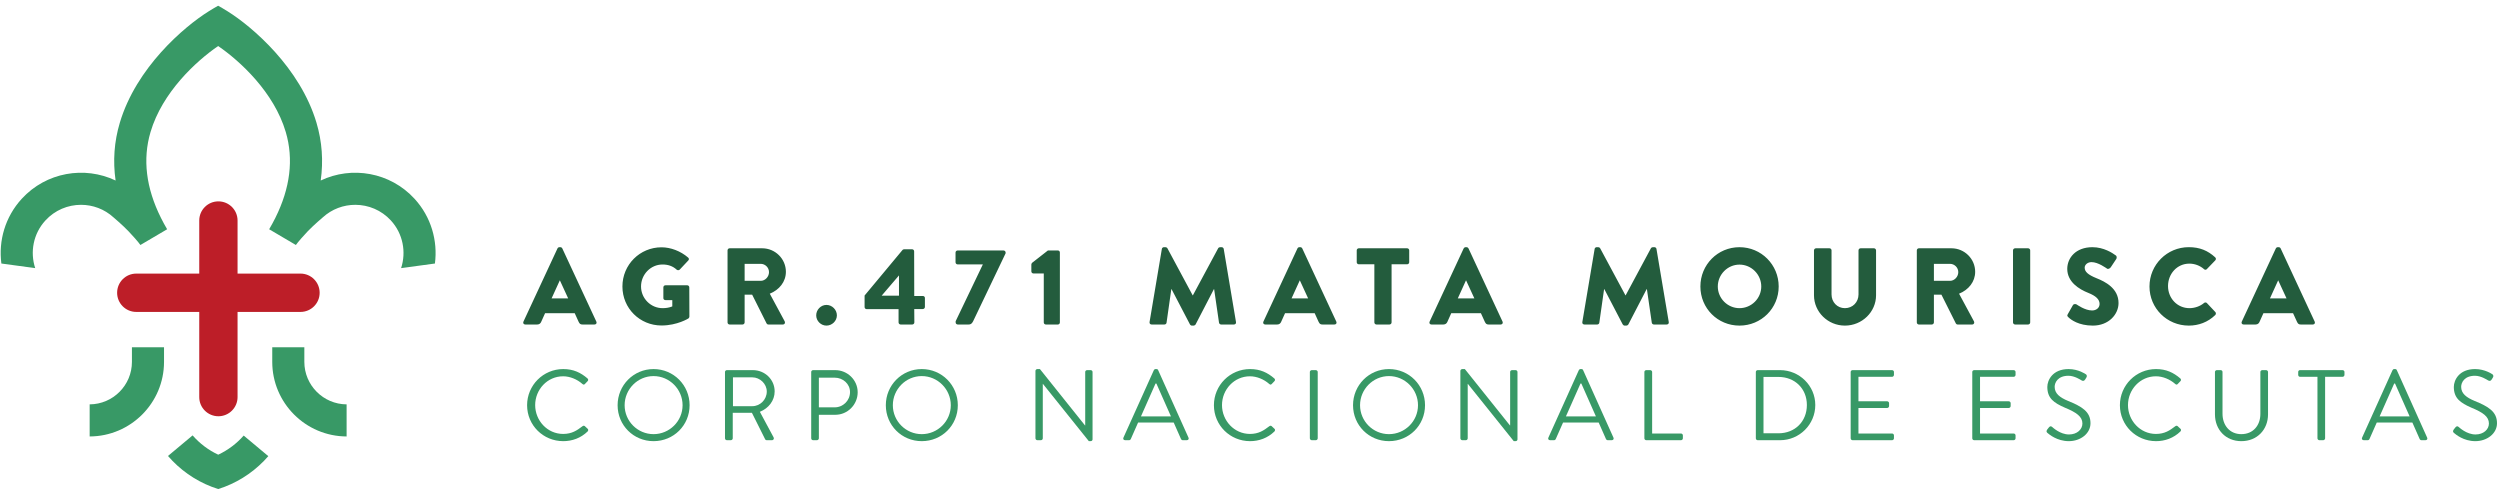 <svg xmlns="http://www.w3.org/2000/svg" width="391" height="77" viewBox="0 0 391 77" fill="none"><path d="M34.156 31.494C32.501 31.494 31.163 32.837 31.163 34.487V42.79H21.313C19.657 42.79 18.318 44.134 18.318 45.789C18.318 47.443 19.657 48.786 21.313 48.786H31.163V62.108C31.163 63.758 32.501 65.102 34.156 65.102C35.811 65.102 37.154 63.758 37.154 62.108V48.786H47C48.654 48.786 49.993 47.443 49.993 45.789C49.993 44.134 48.654 42.79 47 42.79H37.154V34.487C37.154 32.837 35.811 31.494 34.156 31.494Z" fill="#BD1E28"></path><path d="M64.832 31.086C61.012 26.92 55.012 25.922 50.159 28.233C50.588 25.173 50.375 22.151 49.498 19.199C46.937 10.583 39.465 4.189 35.615 1.782C35.017 1.407 34.509 1.112 34.118 0.896C33.728 1.112 33.22 1.407 32.622 1.782C28.772 4.189 21.299 10.583 18.739 19.199C17.857 22.151 17.644 25.173 18.078 28.233C13.225 25.922 7.225 26.92 3.405 31.086C0.797 33.926 -0.251 37.66 0.215 41.215L5.504 41.934C4.681 39.427 5.196 36.558 7.104 34.479C8.594 32.857 10.627 32.034 12.672 32.034C14.494 32.034 16.322 32.687 17.77 34.013C17.77 34.013 19.108 35.14 20.085 36.155C20.622 36.703 21.666 37.884 21.96 38.317L26.139 35.856C25.786 35.256 25.466 34.663 25.171 34.072C22.838 29.402 22.285 24.9 23.541 20.654C25.383 14.421 30.692 9.549 34.118 7.199C37.545 9.549 42.854 14.421 44.695 20.654C45.947 24.9 45.395 29.402 43.066 34.072C42.771 34.663 42.451 35.256 42.097 35.856L46.276 38.317C46.567 37.884 47.615 36.703 48.147 36.155C49.129 35.14 50.467 34.013 50.467 34.013C51.914 32.687 53.743 32.034 55.564 32.034C57.61 32.034 59.643 32.857 61.132 34.479C63.041 36.558 63.551 39.427 62.733 41.934L68.022 41.215C68.483 37.66 67.436 33.926 64.832 31.086Z" fill="#389966"></path><path d="M20.634 54.308V56.599C20.634 60.25 17.674 63.223 14.023 63.243V68.262C20.439 68.24 25.653 63.019 25.653 56.599V54.308H20.634Z" fill="#389966"></path><path d="M47.599 54.308V56.599C47.599 60.25 50.563 63.223 54.21 63.243V68.262C47.795 68.24 42.58 63.019 42.58 56.599V54.308H47.599Z" fill="#389966"></path><path d="M38.114 68.124C37.012 69.376 35.656 70.399 34.131 71.114C32.592 70.395 31.228 69.359 30.122 68.096L26.273 71.314C26.501 71.575 26.734 71.833 26.979 72.083C28.938 74.092 31.387 75.63 34.131 76.487C36.875 75.63 39.32 74.092 41.282 72.083C41.515 71.841 41.744 71.597 41.964 71.342L38.114 68.124Z" fill="#389966"></path><path d="M82.438 63.376C82.438 66.519 84.966 68.997 88.092 68.997C89.489 68.997 90.836 68.515 91.9 67.484C92.017 67.368 92.033 67.152 91.917 67.069L91.451 66.636C91.352 66.569 91.235 66.552 91.069 66.685C90.237 67.318 89.439 67.867 88.075 67.867C85.597 67.867 83.701 65.771 83.701 63.359C83.701 60.931 85.597 58.852 88.075 58.852C89.139 58.852 90.254 59.319 91.069 60.033C91.235 60.183 91.352 60.2 91.485 60.05L91.9 59.618C92.033 59.501 92.017 59.301 91.884 59.185C90.82 58.27 89.671 57.722 88.092 57.722C84.966 57.722 82.438 60.25 82.438 63.376Z" fill="#389966"></path><path d="M96.594 63.376C96.594 66.519 99.089 68.997 102.216 68.997C105.359 68.997 107.853 66.519 107.853 63.376C107.853 60.25 105.359 57.722 102.216 57.722C99.089 57.722 96.594 60.25 96.594 63.376ZM97.692 63.376C97.692 60.881 99.721 58.819 102.216 58.819C104.71 58.819 106.756 60.881 106.756 63.376C106.756 65.871 104.71 67.9 102.216 67.9C99.721 67.9 97.692 65.871 97.692 63.376Z" fill="#389966"></path><path d="M113.389 68.548C113.389 68.715 113.522 68.848 113.688 68.848H114.303C114.453 68.848 114.602 68.715 114.602 68.548V64.557H117.596L119.675 68.715C119.708 68.765 119.775 68.848 119.924 68.848H120.722C120.989 68.848 121.106 68.598 120.989 68.399L118.844 64.407C120.207 63.858 121.156 62.661 121.156 61.214C121.156 59.352 119.625 57.888 117.745 57.888H113.688C113.522 57.888 113.389 58.021 113.389 58.17V68.548ZM114.636 63.526V59.018H117.662C118.877 59.018 119.924 60.05 119.924 61.23C119.924 62.512 118.877 63.526 117.662 63.526H114.636Z" fill="#389966"></path><path d="M126.873 68.548C126.873 68.715 127.006 68.848 127.172 68.848H127.77C127.92 68.848 128.071 68.715 128.071 68.548V64.873H130.647C132.56 64.873 134.141 63.293 134.141 61.347C134.141 59.452 132.56 57.888 130.631 57.888H127.172C127.006 57.888 126.873 58.021 126.873 58.17V68.548ZM128.071 63.709V59.068H130.548C131.846 59.068 132.943 60.05 132.943 61.314C132.943 62.661 131.846 63.709 130.548 63.709H128.071Z" fill="#389966"></path><path d="M138.543 63.376C138.543 66.519 141.038 68.997 144.165 68.997C147.308 68.997 149.803 66.519 149.803 63.376C149.803 60.25 147.308 57.722 144.165 57.722C141.038 57.722 138.543 60.25 138.543 63.376ZM139.641 63.376C139.641 60.881 141.67 58.819 144.165 58.819C146.659 58.819 148.705 60.881 148.705 63.376C148.705 65.871 146.659 67.9 144.165 67.9C141.67 67.9 139.641 65.871 139.641 63.376Z" fill="#389966"></path><path d="M161.944 68.548C161.944 68.715 162.093 68.848 162.243 68.848H162.793C162.959 68.848 163.092 68.715 163.092 68.548V60.033H163.109L170.294 68.997H170.576C170.742 68.997 170.875 68.881 170.875 68.715V58.17C170.875 58.021 170.742 57.888 170.576 57.888H170.028C169.86 57.888 169.727 58.021 169.727 58.17V66.536C169.711 66.536 169.711 66.536 169.694 66.536L162.643 57.722H162.243C162.093 57.722 161.944 57.855 161.944 58.004V68.548Z" fill="#389966"></path><path d="M175.969 68.848H176.584C176.733 68.848 176.817 68.748 176.85 68.681L177.997 66.087H183.569L184.716 68.681C184.75 68.748 184.849 68.848 184.982 68.848H185.614C185.848 68.848 185.981 68.648 185.881 68.449L181.141 57.904C181.108 57.805 181.025 57.722 180.875 57.722H180.725C180.591 57.722 180.508 57.805 180.458 57.904L175.703 68.449C175.603 68.648 175.736 68.848 175.969 68.848ZM178.447 65.123L180.725 59.984H180.858C181.623 61.697 182.371 63.409 183.136 65.123H178.447Z" fill="#389966"></path><path d="M189.856 63.376C189.856 66.519 192.383 68.997 195.511 68.997C196.907 68.997 198.255 68.515 199.319 67.484C199.436 67.368 199.452 67.152 199.336 67.069L198.87 66.636C198.77 66.569 198.654 66.552 198.488 66.685C197.656 67.318 196.858 67.867 195.494 67.867C193.016 67.867 191.12 65.771 191.12 63.359C191.12 60.931 193.016 58.852 195.494 58.852C196.558 58.852 197.672 59.319 198.488 60.033C198.654 60.183 198.77 60.2 198.904 60.05L199.319 59.618C199.452 59.501 199.436 59.301 199.302 59.185C198.238 58.27 197.09 57.722 195.511 57.722C192.383 57.722 189.856 60.25 189.856 63.376Z" fill="#389966"></path><path d="M204.861 68.548C204.861 68.715 205.011 68.848 205.16 68.848H205.793C205.943 68.848 206.092 68.715 206.092 68.548V58.17C206.092 58.021 205.943 57.888 205.793 57.888H205.16C205.011 57.888 204.861 58.021 204.861 58.17V68.548Z" fill="#389966"></path><path d="M211.614 63.376C211.614 66.519 214.109 68.997 217.235 68.997C220.379 68.997 222.874 66.519 222.874 63.376C222.874 60.25 220.379 57.722 217.235 57.722C214.109 57.722 211.614 60.25 211.614 63.376ZM212.712 63.376C212.712 60.881 214.74 58.819 217.235 58.819C219.73 58.819 221.776 60.881 221.776 63.376C221.776 65.871 219.73 67.9 217.235 67.9C214.74 67.9 212.712 65.871 212.712 63.376Z" fill="#389966"></path><path d="M228.402 68.548C228.402 68.715 228.552 68.848 228.703 68.848H229.251C229.417 68.848 229.55 68.715 229.55 68.548V60.033H229.567L236.752 68.997H237.035C237.201 68.997 237.334 68.881 237.334 68.715V58.17C237.334 58.021 237.201 57.888 237.035 57.888H236.486C236.319 57.888 236.186 58.021 236.186 58.17V66.536C236.169 66.536 236.169 66.536 236.153 66.536L229.102 57.722H228.703C228.552 57.722 228.402 57.855 228.402 58.004V68.548Z" fill="#389966"></path><path d="M242.433 68.848H243.048C243.198 68.848 243.281 68.748 243.314 68.681L244.461 66.087H250.034L251.181 68.681C251.214 68.748 251.314 68.848 251.447 68.848H252.079C252.311 68.848 252.444 68.648 252.345 68.449L247.605 57.904C247.572 57.805 247.489 57.722 247.338 57.722H247.189C247.056 57.722 246.973 57.805 246.923 57.904L242.166 68.449C242.066 68.648 242.199 68.848 242.433 68.848ZM244.911 65.123L247.189 59.984H247.322C248.088 61.697 248.836 63.409 249.6 65.123H244.911Z" fill="#389966"></path><path d="M257.181 68.548C257.181 68.715 257.313 68.848 257.48 68.848H262.901C263.068 68.848 263.201 68.715 263.201 68.548V68.1C263.201 67.933 263.068 67.8 262.901 67.8H258.394V58.17C258.394 58.021 258.245 57.888 258.095 57.888H257.48C257.313 57.888 257.181 58.021 257.181 58.17V68.548Z" fill="#389966"></path><path d="M274.613 68.548C274.613 68.715 274.746 68.848 274.896 68.848H278.406C281.433 68.848 283.911 66.386 283.911 63.343C283.911 60.333 281.433 57.888 278.406 57.888H274.896C274.746 57.888 274.613 58.021 274.613 58.17V68.548ZM275.811 67.767V58.952H278.157C280.718 58.952 282.596 60.782 282.596 63.343C282.596 65.937 280.718 67.767 278.157 67.767H275.811Z" fill="#389966"></path><path d="M289.445 68.548C289.445 68.715 289.578 68.848 289.744 68.848H295.915C296.081 68.848 296.214 68.715 296.214 68.548V68.1C296.214 67.933 296.081 67.8 295.915 67.8H290.66V63.808H295.15C295.3 63.808 295.45 63.675 295.45 63.509V63.044C295.45 62.894 295.3 62.761 295.15 62.761H290.66V58.935H295.915C296.081 58.935 296.214 58.786 296.214 58.636V58.17C296.214 58.021 296.081 57.888 295.915 57.888H289.744C289.578 57.888 289.445 58.021 289.445 58.17V68.548Z" fill="#389966"></path><path d="M308.463 68.548C308.463 68.715 308.596 68.848 308.762 68.848H314.932C315.1 68.848 315.233 68.715 315.233 68.548V68.1C315.233 67.933 315.1 67.8 314.932 67.8H309.677V63.808H314.168C314.317 63.808 314.467 63.675 314.467 63.509V63.044C314.467 62.894 314.317 62.761 314.168 62.761H309.677V58.935H314.932C315.1 58.935 315.233 58.786 315.233 58.636V58.17C315.233 58.021 315.1 57.888 314.932 57.888H308.762C308.596 57.888 308.463 58.021 308.463 58.17V68.548Z" fill="#389966"></path><path d="M320.25 67.734C320.467 67.917 321.714 68.997 323.56 68.997C325.39 68.997 326.953 67.817 326.953 66.187C326.953 64.374 325.589 63.576 323.46 62.711C322.147 62.162 321.348 61.546 321.348 60.499C321.348 59.834 321.847 58.769 323.51 58.769C324.475 58.769 325.456 59.435 325.572 59.501C325.822 59.634 325.971 59.568 326.121 59.352C326.171 59.252 326.237 59.151 326.304 59.052C326.487 58.752 326.304 58.569 326.204 58.52C326.204 58.52 325.074 57.722 323.527 57.722C321.032 57.722 320.201 59.452 320.201 60.516C320.201 62.295 321.231 63.01 322.945 63.758C324.758 64.508 325.689 65.156 325.689 66.237C325.689 67.152 324.858 67.95 323.593 67.95C322.197 67.95 321.048 66.853 320.949 66.769C320.733 66.569 320.55 66.702 320.4 66.903C320.317 67.001 320.234 67.102 320.167 67.202C319.968 67.501 320.134 67.634 320.25 67.734Z" fill="#389966"></path><path d="M331.553 63.376C331.553 66.519 334.081 68.997 337.207 68.997C338.605 68.997 339.951 68.515 341.015 67.484C341.132 67.368 341.148 67.152 341.032 67.069L340.566 66.636C340.467 66.569 340.35 66.552 340.184 66.685C339.353 67.318 338.554 67.867 337.19 67.867C334.712 67.867 332.816 65.771 332.816 63.359C332.816 60.931 334.712 58.852 337.19 58.852C338.254 58.852 339.369 59.319 340.184 60.033C340.35 60.183 340.467 60.2 340.6 60.05L341.015 59.618C341.148 59.501 341.132 59.301 340.999 59.185C339.935 58.27 338.787 57.722 337.207 57.722C334.081 57.722 331.553 60.25 331.553 63.376Z" fill="#389966"></path><path d="M346.42 64.807C346.42 67.185 348.084 68.997 350.545 68.997C353.022 68.997 354.719 67.185 354.719 64.807V58.17C354.719 58.021 354.57 57.888 354.42 57.888H353.821C353.655 57.888 353.522 58.021 353.522 58.17V64.74C353.522 66.536 352.391 67.9 350.545 67.9C348.716 67.9 347.601 66.503 347.601 64.707V58.17C347.601 58.021 347.484 57.888 347.301 57.888H346.72C346.553 57.888 346.42 58.021 346.42 58.17V64.807Z" fill="#389966"></path><path d="M362.45 68.548C362.45 68.715 362.6 68.848 362.749 68.848H363.348C363.497 68.848 363.647 68.715 363.647 68.548V58.935H366.374C366.541 58.935 366.674 58.786 366.674 58.636V58.17C366.674 58.021 366.541 57.888 366.374 57.888H359.722C359.555 57.888 359.439 58.021 359.439 58.17V58.636C359.439 58.786 359.555 58.935 359.722 58.935H362.45V68.548Z" fill="#389966"></path><path d="M369.696 68.848H370.311C370.461 68.848 370.544 68.748 370.578 68.681L371.725 66.087H377.296L378.444 68.681C378.478 68.748 378.577 68.848 378.71 68.848H379.342C379.575 68.848 379.708 68.648 379.608 68.449L374.868 57.904C374.835 57.805 374.752 57.722 374.602 57.722H374.452C374.319 57.722 374.236 57.805 374.186 57.904L369.43 68.449C369.33 68.648 369.463 68.848 369.696 68.848ZM372.174 65.123L374.452 59.984H374.585C375.35 61.697 376.099 63.409 376.864 65.123H372.174Z" fill="#389966"></path><path d="M383.829 67.734C384.045 67.917 385.292 68.997 387.138 68.997C388.968 68.997 390.531 67.817 390.531 66.187C390.531 64.374 389.168 63.576 387.039 62.711C385.725 62.162 384.926 61.546 384.926 60.499C384.926 59.834 385.425 58.769 387.088 58.769C388.053 58.769 389.034 59.435 389.151 59.501C389.4 59.634 389.55 59.568 389.7 59.352C389.749 59.252 389.816 59.151 389.882 59.052C390.065 58.752 389.882 58.569 389.783 58.52C389.783 58.52 388.652 57.722 387.105 57.722C384.61 57.722 383.779 59.452 383.779 60.516C383.779 62.295 384.81 63.01 386.523 63.758C388.336 64.508 389.267 65.156 389.267 66.237C389.267 67.152 388.436 67.95 387.171 67.95C385.775 67.95 384.627 66.853 384.527 66.769C384.311 66.569 384.128 66.702 383.978 66.903C383.895 67.001 383.812 67.102 383.746 67.202C383.546 67.501 383.712 67.634 383.829 67.734Z" fill="#389966"></path><path d="M82.15 50.753H84.026C84.366 50.753 84.553 50.549 84.637 50.346L85.252 48.982H89.884L90.495 50.324C90.648 50.649 90.786 50.753 91.093 50.753H92.982C93.239 50.753 93.376 50.533 93.272 50.308L87.942 38.849C87.893 38.745 87.771 38.661 87.651 38.661H87.481C87.364 38.661 87.243 38.745 87.193 38.849L81.863 50.308C81.76 50.533 81.897 50.753 82.15 50.753ZM86.27 46.666L87.551 43.855H87.568L88.861 46.666H86.27ZM97.347 44.807C97.347 48.217 100.071 50.907 103.46 50.907C105.929 50.907 107.683 49.796 107.683 49.796C107.755 49.746 107.821 49.61 107.821 49.526L107.805 44.945C107.805 44.774 107.667 44.62 107.496 44.62H104.075C103.888 44.62 103.75 44.757 103.75 44.945V46.633C103.75 46.803 103.888 46.936 104.075 46.936H105.147V47.925C104.636 48.13 104.125 48.196 103.63 48.196C101.776 48.196 100.258 46.666 100.258 44.807C100.258 42.936 101.759 41.368 103.613 41.368C104.449 41.368 105.197 41.589 105.846 42.188C105.983 42.288 106.17 42.288 106.307 42.167L107.65 40.737C107.788 40.6 107.771 40.395 107.617 40.279C106.457 39.273 104.893 38.678 103.463 38.678C100.071 38.678 97.347 41.402 97.347 44.807ZM113.788 50.429C113.788 50.599 113.925 50.753 114.111 50.753H116.137C116.307 50.753 116.46 50.599 116.46 50.429V46.088H117.638L119.9 50.599C119.933 50.666 120.037 50.753 120.174 50.753H122.44C122.727 50.753 122.847 50.479 122.727 50.258L120.395 45.934C121.874 45.335 122.914 44.075 122.914 42.508C122.914 40.483 121.246 38.832 119.201 38.832H114.111C113.925 38.832 113.788 38.986 113.788 39.152V50.429ZM116.46 43.922V41.265H118.981C119.679 41.265 120.273 41.847 120.273 42.562C120.273 43.277 119.679 43.922 118.981 43.922H116.46ZM127.654 49.323C127.654 50.191 128.386 50.924 129.255 50.924C130.14 50.924 130.889 50.191 130.889 49.323C130.889 48.437 130.14 47.689 129.255 47.689C128.386 47.689 127.654 48.437 127.654 49.323ZM135.545 48.35H140.535V50.429C140.535 50.599 140.689 50.753 140.859 50.753H142.68C142.851 50.753 143.005 50.599 143.005 50.429L142.988 48.333H144.331C144.518 48.333 144.656 48.179 144.656 48.009V46.595C144.656 46.428 144.518 46.291 144.331 46.291H142.988L142.972 39.306C142.972 39.119 142.818 38.986 142.647 38.986H141.421C141.267 38.986 141.217 39.036 141.162 39.086L135.221 46.221V48.029C135.221 48.196 135.358 48.35 135.545 48.35ZM137.895 46.238L140.601 43.074V46.238H137.895ZM149.462 50.429C149.462 50.616 149.616 50.753 149.803 50.753H151.491C151.745 50.753 151.981 50.682 152.19 50.258L157.279 39.614V39.494C157.279 39.322 157.125 39.173 156.958 39.173H149.769C149.599 39.173 149.446 39.322 149.446 39.494V41.028C149.446 41.198 149.599 41.352 149.769 41.352H153.719L149.462 50.241V50.429ZM163.246 50.429C163.246 50.599 163.382 50.753 163.569 50.753H165.462C165.632 50.753 165.765 50.599 165.765 50.429V39.494C165.765 39.322 165.632 39.173 165.462 39.173H163.894L161.408 41.115C161.353 41.165 161.303 41.302 161.303 41.368V42.441C161.303 42.611 161.441 42.766 161.611 42.766H163.246V50.429ZM179.789 50.379C179.756 50.599 179.91 50.753 180.114 50.753H182.122C182.292 50.753 182.43 50.616 182.447 50.479L183.195 45.218H183.228L186.109 50.736C186.159 50.836 186.297 50.924 186.397 50.924H186.704C186.792 50.924 186.941 50.836 186.995 50.736L189.856 45.218H189.889L190.655 50.479C190.675 50.616 190.825 50.753 190.978 50.753H192.991C193.194 50.753 193.349 50.599 193.311 50.379L191.39 38.932C191.369 38.779 191.22 38.661 191.082 38.661H190.808C190.725 38.661 190.57 38.728 190.52 38.832L186.567 46.188H186.533L182.583 38.832C182.534 38.728 182.38 38.661 182.292 38.661H182.022C181.885 38.661 181.732 38.779 181.714 38.932L179.789 50.379ZM197.881 50.753H199.755C200.097 50.753 200.283 50.549 200.366 50.346L200.983 48.982H205.614L206.225 50.324C206.379 50.649 206.516 50.753 206.824 50.753H208.711C208.97 50.753 209.103 50.533 209.003 50.308L203.672 38.849C203.622 38.745 203.502 38.661 203.382 38.661H203.21C203.094 38.661 202.974 38.745 202.924 38.849L197.593 50.308C197.489 50.533 197.626 50.753 197.881 50.753ZM202.001 46.666L203.282 43.855H203.298L204.591 46.666H202.001ZM214.949 50.429C214.949 50.599 215.102 50.753 215.272 50.753H217.318C217.488 50.753 217.643 50.599 217.643 50.429V41.335H220.075C220.262 41.335 220.4 41.182 220.4 41.011V39.152C220.4 38.986 220.262 38.832 220.075 38.832H212.517C212.329 38.832 212.192 38.986 212.192 39.152V41.011C212.192 41.182 212.329 41.335 212.517 41.335H214.949V50.429ZM223.879 50.753H225.75C226.091 50.753 226.278 50.549 226.366 50.346L226.977 48.982H231.613L232.224 50.324C232.379 50.649 232.516 50.753 232.819 50.753H234.711C234.964 50.753 235.101 50.533 235.002 50.308L229.672 38.849C229.617 38.745 229.501 38.661 229.38 38.661H229.21C229.09 38.661 228.973 38.745 228.919 38.849L223.589 50.308C223.489 50.533 223.622 50.753 223.879 50.753ZM228 46.666L229.277 43.855H229.297L230.59 46.666H228ZM247.475 50.379C247.438 50.599 247.592 50.753 247.796 50.753H249.808C249.979 50.753 250.116 50.616 250.132 50.479L250.881 45.218H250.914L253.791 50.736C253.846 50.836 253.979 50.924 254.082 50.924H254.39C254.474 50.924 254.627 50.836 254.677 50.736L257.537 45.218H257.575L258.34 50.479C258.357 50.616 258.511 50.753 258.664 50.753H260.673C260.876 50.753 261.031 50.599 260.996 50.379L259.072 38.932C259.055 38.779 258.902 38.661 258.764 38.661H258.494C258.407 38.661 258.257 38.728 258.202 38.832L254.253 46.188H254.219L250.265 38.832C250.216 38.728 250.062 38.661 249.979 38.661H249.704C249.571 38.661 249.418 38.779 249.401 38.932L247.475 50.379ZM265.941 44.807C265.941 48.217 268.647 50.924 272.053 50.924C275.462 50.924 278.186 48.217 278.186 44.807C278.186 41.402 275.462 38.661 272.053 38.661C268.647 38.661 265.941 41.402 265.941 44.807ZM268.664 44.807C268.664 42.936 270.198 41.385 272.053 41.385C273.928 41.385 275.462 42.936 275.462 44.807C275.462 46.666 273.928 48.196 272.053 48.196C270.198 48.196 268.664 46.666 268.664 44.807ZM283.707 46.188C283.707 48.778 285.87 50.924 288.542 50.924C291.238 50.924 293.415 48.778 293.415 46.188V39.152C293.415 38.986 293.262 38.832 293.092 38.832H290.996C290.809 38.832 290.671 38.986 290.671 39.152V46.051C290.671 47.244 289.77 48.196 288.542 48.196C287.338 48.196 286.452 47.244 286.452 46.051V39.152C286.452 38.986 286.315 38.832 286.127 38.832H284.031C283.861 38.832 283.707 38.986 283.707 39.152V46.188ZM299.79 50.429C299.79 50.599 299.927 50.753 300.114 50.753H302.139C302.31 50.753 302.463 50.599 302.463 50.429V46.088H303.64L305.902 50.599C305.939 50.666 306.039 50.753 306.177 50.753H308.443C308.729 50.753 308.849 50.479 308.729 50.258L306.397 45.934C307.881 45.335 308.916 44.075 308.916 42.508C308.916 40.483 307.25 38.832 305.204 38.832H300.114C299.927 38.832 299.79 38.986 299.79 39.156V50.429ZM302.463 43.922V41.265H304.983C305.682 41.265 306.276 41.847 306.276 42.562C306.276 43.277 305.682 43.922 304.983 43.922H302.463ZM314.834 50.429C314.834 50.599 314.987 50.753 315.157 50.753H317.199C317.369 50.753 317.523 50.599 317.523 50.429V39.152C317.523 38.986 317.369 38.832 317.199 38.832H315.157C314.987 38.832 314.834 38.986 314.834 39.152V50.429ZM323.489 49.61C323.881 50.005 325.107 50.924 327.319 50.924C329.823 50.924 331.339 49.152 331.339 47.397C331.339 45.082 329.228 44.042 327.901 43.514C326.554 42.969 326.043 42.491 326.043 41.863C326.043 41.402 326.504 40.995 327.116 40.995C328.155 40.995 329.398 41.93 329.552 42.018C329.706 42.134 330.009 41.98 330.13 41.793L330.999 40.483C331.066 40.362 331.103 40.059 330.895 39.939C330.388 39.564 329.024 38.661 327.253 38.661C324.629 38.661 323.319 40.362 323.319 42.051C323.319 44.092 325.157 45.235 326.621 45.813C327.781 46.275 328.375 46.819 328.375 47.535C328.375 48.13 327.88 48.557 327.203 48.557C326.076 48.557 324.85 47.651 324.783 47.617C324.662 47.535 324.338 47.502 324.205 47.722L323.402 49.135C323.265 49.373 323.319 49.443 323.489 49.61ZM336.179 44.807C336.179 48.217 338.923 50.924 342.33 50.924C343.846 50.924 345.31 50.396 346.466 49.273C346.587 49.152 346.603 48.932 346.487 48.812L345.157 47.397C345.057 47.277 344.832 47.277 344.716 47.381C344.101 47.909 343.231 48.196 342.433 48.196C340.508 48.196 339.078 46.629 339.078 44.74C339.078 42.832 340.491 41.231 342.417 41.231C343.248 41.231 344.084 41.539 344.716 42.101C344.832 42.221 345.019 42.221 345.14 42.101L346.47 40.72C346.603 40.583 346.603 40.38 346.45 40.242C345.294 39.186 344.034 38.657 342.33 38.657C338.923 38.657 336.179 41.402 336.179 44.807ZM350.898 50.753H352.774C353.114 50.753 353.302 50.549 353.385 50.346L354 48.982H358.632L359.247 50.324C359.397 50.649 359.535 50.753 359.842 50.753H361.734C361.987 50.753 362.124 50.533 362.021 50.308L356.691 38.849C356.641 38.745 356.52 38.661 356.399 38.661H356.233C356.113 38.661 355.992 38.745 355.942 38.849L350.612 50.308C350.507 50.533 350.645 50.753 350.898 50.753ZM355.023 46.666L356.3 43.855H356.316L357.613 46.666H355.023Z" fill="#235C3D"></path></svg>